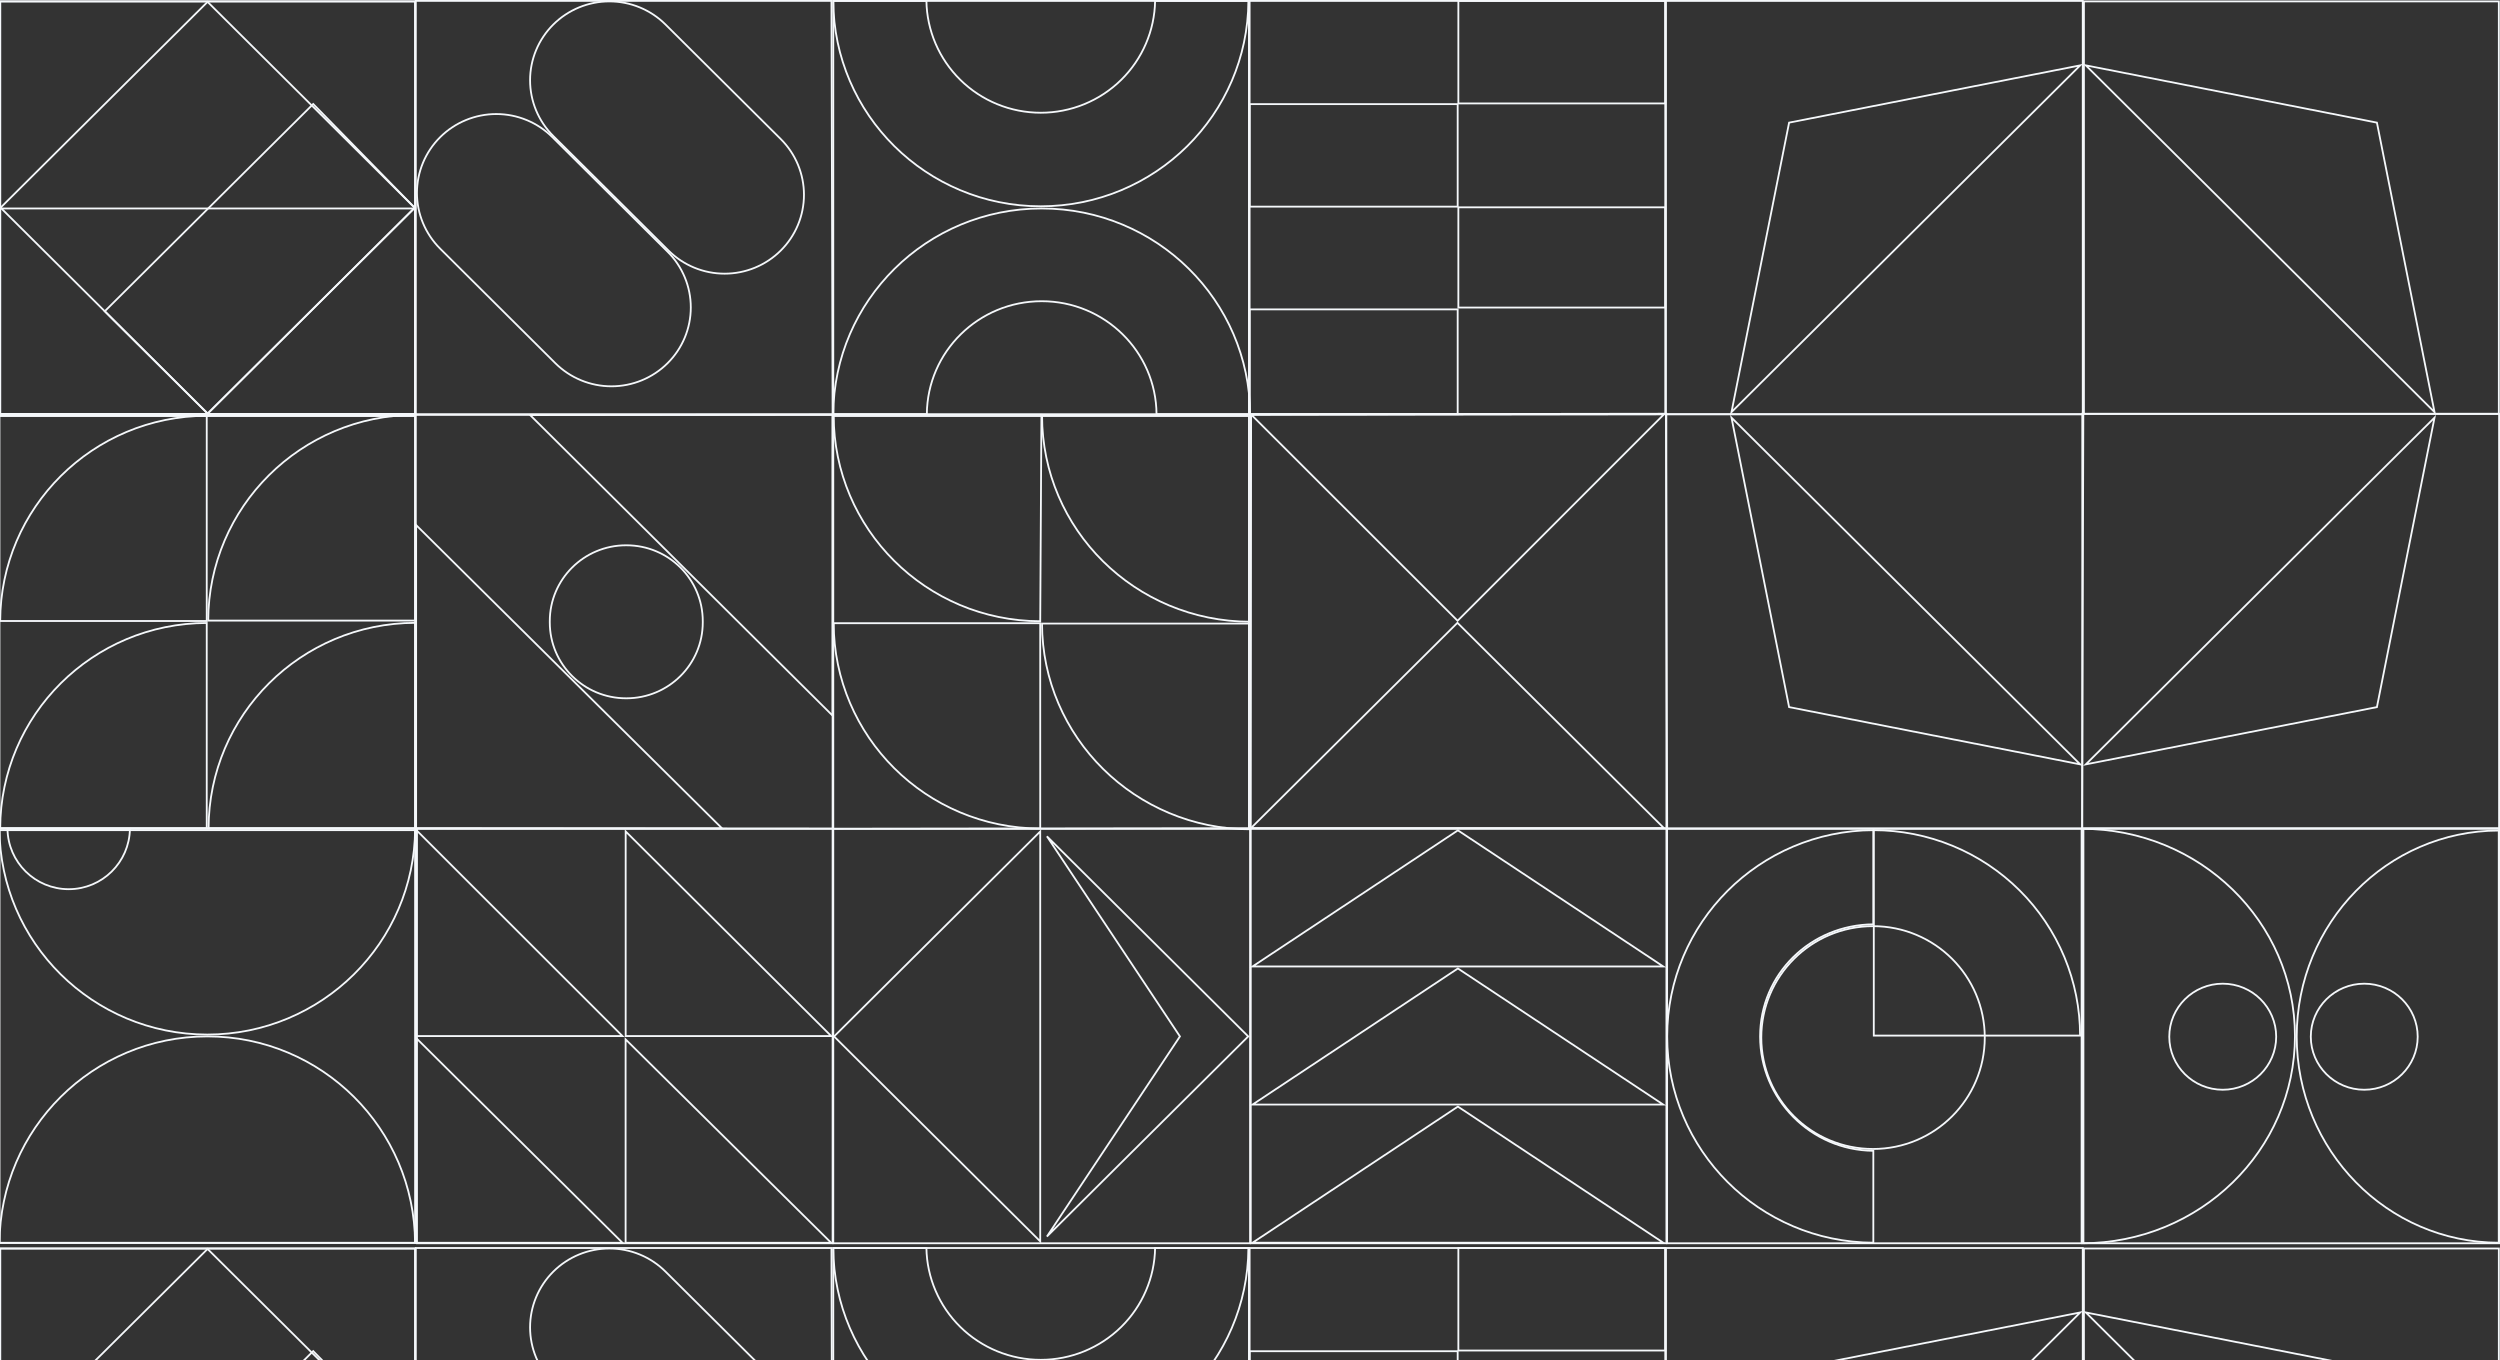 <?xml version="1.0" encoding="UTF-8"?> <svg xmlns="http://www.w3.org/2000/svg" width="1720" height="936" viewBox="0 0 1720 936" fill="none"><rect x="0" y="0" width="1720" height="936" fill="#333333" stroke="none"/><path d="M573.297 855.37V570.245H860.06V855.37H573.297Z" stroke="#F5F8FB" stroke-width="1.26"></path><path d="M286.86 855.37V570.245H572.83V855.37H286.86Z" stroke="#F5F8FB" stroke-width="1.26"></path><path d="M-0.329 855.03V571.15H285.588V855.03H-0.329Z" stroke="#F5F8FB" stroke-width="1.26"></path><path d="M-0.37 569.774V286.227H285.6V569.774H-0.37Z" stroke="#F5F8FB" stroke-width="1.26"></path><path d="M286.067 569.774V285.438H572.83V570.007L286.067 569.774Z" stroke="#F5F8FB" stroke-width="1.26"></path><path d="M573.297 570.168V286.227H859.266V569.775L573.297 570.168Z" stroke="#F5F8FB" stroke-width="1.26"></path><path d="M860.527 569.774L860.757 285.043L1146.44 284.65L1146.5 569.774H860.527Z" stroke="#F5F8FB" stroke-width="1.26"></path><path d="M1719.37 569.774V284.649H1432.61V569.774H1719.37Z" stroke="#F5F8FB" stroke-width="1.26"></path><path d="M1432.48 569.889L1433.33 285.043H1146.17L1147.02 569.889H1432.48Z" stroke="#F5F8FB" stroke-width="1.26"></path><path d="M1719.2 284.796V0.963H1433.74V284.796H1719.2Z" stroke="#F5F8FB" stroke-width="1.26"></path><path d="M1432.93 284.966V0.63H1146.17V284.966H1432.93Z" stroke="#F5F8FB" stroke-width="1.26"></path><path d="M859.733 284.966V0.63H1145.7V284.966H859.733Z" stroke="#F5F8FB" stroke-width="1.26"></path><path d="M573.297 284.966V0.63H859.266V284.966H573.297Z" stroke="#F5F8FB" stroke-width="1.26"></path><path d="M286.067 284.966V0.63H572.038L572.828 284.966H286.067Z" stroke="#F5F8FB" stroke-width="1.26"></path><path d="M0.134 284.796V0.963H285.597V284.796H0.134Z" stroke="#F5F8FB" stroke-width="1.26"></path><path d="M860.527 855.37V570.245H1146.5V855.37H860.527Z" stroke="#F5F8FB" stroke-width="1.26"></path><path d="M1146.96 855.37V570.245H1432.14V855.37H1146.96Z" stroke="#F5F8FB" stroke-width="1.26"></path><path d="M1433.4 855.37V570.245H1719.37V855.37H1433.4Z" stroke="#F5F8FB" stroke-width="1.26"></path><path d="M1003.35 71.163V0.63H1145.7V71.163H1003.35Z" stroke="#F5F8FB" stroke-width="1.26"></path><path d="M859.733 284.966V212.855H1002.88V284.966H859.733Z" stroke="#F5F8FB" stroke-width="1.26"></path><path d="M859.733 142.168V71.635H1002.88V142.168H859.733Z" stroke="#F5F8FB" stroke-width="1.26"></path><path d="M1003.35 211.594V142.639H1145.7V211.594H1003.35Z" stroke="#F5F8FB" stroke-width="1.26"></path><path d="M430.766 375.164H430.993C459.999 375.164 483.506 398.543 483.506 427.375V428.217C483.506 457.049 459.999 480.428 430.993 480.428H430.766C401.761 480.428 378.253 457.049 378.253 428.217V427.375C378.253 398.543 401.761 375.164 430.766 375.164Z" stroke="#F5F8FB" stroke-width="1.26"></path><path d="M572.83 285.326V492.362L364.721 285.572L572.83 285.326Z" stroke="#F5F8FB" stroke-width="1.26"></path><path d="M286.293 569.936V361.254L496.765 569.919L286.293 569.936Z" stroke="#F5F8FB" stroke-width="1.26"></path><path d="M1431.1 712.489H1289.17V571.15C1307.76 571.184 1326.15 574.84 1343.33 581.912C1360.58 589.017 1376.25 599.431 1389.45 612.559C1402.66 625.687 1413.13 641.272 1420.28 658.425C1427.42 675.566 1431.09 693.936 1431.1 712.489Z" stroke="#F5F8FB" stroke-width="1.26"></path><path d="M1365.52 713.848C1365.52 756.179 1331.1 790.499 1288.64 790.499C1246.19 790.499 1211.77 756.179 1211.77 713.848C1211.77 671.517 1246.19 637.197 1288.64 637.197C1331.1 637.197 1365.52 671.517 1365.52 713.848Z" stroke="#F5F8FB" stroke-width="1.26"></path><path d="M1210.96 713.066C1210.96 756.062 1245.77 791.409 1288.85 791.751V854.987C1210.46 854.648 1147.02 791.234 1147.02 713.066C1147.02 634.898 1210.46 571.489 1288.85 571.151V635.934C1245.79 636.261 1210.96 670.054 1210.96 713.066Z" stroke="#F5F8FB" stroke-width="1.26"></path><path d="M285.607 284.791H0.137L0.137 0.964H285.607V284.791Z" stroke="#F5F8FB" stroke-width="1.26"></path><path d="M285.6 285.755H-0.37L-0.37 143.428L285.6 143.428V285.755Z" stroke="#F5F8FB" stroke-width="1.26"></path><path d="M285.275 142.937L142.866 284.536L0.394 142.875L142.803 1.276L285.275 142.937Z" stroke="#F5F8FB" stroke-width="1.26"></path><path d="M142.869 284.539L72.075 214.148L215.48 71.566L285.348 142.987L142.869 284.539Z" stroke="#F5F8FB" stroke-width="1.26"></path><path d="M459.281 173.153L459.725 172.706L459.281 173.153C464.349 178.192 468.369 184.174 471.112 190.757C473.855 197.34 475.267 204.396 475.267 211.522C475.267 218.647 473.855 225.703 471.112 232.287C468.369 238.87 464.349 244.852 459.281 249.89L459.725 250.337L459.281 249.89C449.045 260.067 435.161 265.785 420.684 265.785C406.208 265.785 392.324 260.067 382.088 249.89L302.851 171.103C292.615 160.926 286.866 147.123 286.866 132.732C286.866 118.34 292.615 104.538 302.85 94.36C313.086 84.185 326.968 78.468 341.444 78.468C355.919 78.468 369.801 84.185 380.037 94.36C380.037 94.36 380.037 94.36 380.037 94.36L459.281 173.153Z" stroke="#F5F8FB" stroke-width="1.26"></path><path d="M537.141 172.389L537.141 172.389C532.074 177.429 526.058 181.427 519.436 184.155C512.814 186.882 505.716 188.286 498.548 188.286C491.38 188.286 484.283 186.882 477.661 184.155C471.039 181.427 465.023 177.429 459.955 172.389L459.955 172.389L380.682 93.602C380.682 93.602 380.682 93.602 380.681 93.602C370.446 83.424 364.697 69.622 364.697 55.231C364.697 40.839 370.446 27.037 380.682 16.859L380.682 16.859C385.749 11.819 391.765 7.822 398.387 5.094C405.009 2.366 412.107 0.962 419.275 0.962C426.443 0.962 433.54 2.366 440.162 5.094C446.784 7.822 452.8 11.819 457.868 16.859L457.868 16.859L537.141 95.652C542.21 100.691 546.23 106.673 548.973 113.256C551.716 119.839 553.128 126.895 553.128 134.021C553.128 141.146 551.716 148.202 548.973 154.786C546.23 161.369 542.21 167.351 537.141 172.389Z" stroke="#F5F8FB" stroke-width="1.26"></path><path d="M1432.61 855.37V570.245C1513.46 570.357 1578.93 634.149 1578.93 712.802C1578.93 791.454 1513.46 855.258 1432.61 855.37Z" stroke="#F5F8FB" stroke-width="1.26"></path><path d="M1719.15 571.417V854.994C1642.37 854.868 1580.14 791.45 1580.14 713.209C1580.14 634.968 1642.37 571.544 1719.15 571.417Z" stroke="#F5F8FB" stroke-width="1.26"></path><path d="M1566.01 713.262C1566.01 733.406 1549.55 749.745 1529.24 749.745C1508.92 749.745 1492.46 733.406 1492.46 713.262C1492.46 693.117 1508.92 676.779 1529.24 676.779C1549.55 676.779 1566.01 693.117 1566.01 713.262Z" stroke="#F5F8FB" stroke-width="1.26"></path><path d="M1663.37 713.262C1663.37 733.406 1646.91 749.745 1626.6 749.745C1606.28 749.745 1589.83 733.406 1589.83 713.262C1589.83 693.117 1606.28 676.779 1626.6 676.779C1646.91 676.779 1663.37 693.117 1663.37 713.262Z" stroke="#F5F8FB" stroke-width="1.26"></path><path d="M1635.32 486.481L1674.95 287.331L1435.03 525.886L1635.32 486.481Z" stroke="#F5F8FB" stroke-width="1.26"></path><path d="M1635.32 84.375L1435.03 44.969L1674.95 283.524L1635.32 84.375Z" stroke="#F5F8FB" stroke-width="1.26"></path><path d="M1230.9 84.375L1191.27 283.524L1431.19 44.969L1230.9 84.375Z" stroke="#F5F8FB" stroke-width="1.26"></path><path d="M1230.9 486.481L1431.19 525.886L1191.27 287.331L1230.9 486.481Z" stroke="#F5F8FB" stroke-width="1.26"></path><path d="M715.673 854.067L573.835 713.06L715.673 572.058V854.067Z" stroke="#F5F8FB" stroke-width="1.26"></path><path d="M720.278 575.379L858.775 713.06L720.278 850.746L811.559 713.408L811.791 713.06L811.559 712.711L720.278 575.379Z" stroke="#F5F8FB" stroke-width="1.26"></path><path d="M1002.81 427.082L861.02 285.436L1144.81 285.045L1002.81 427.082Z" stroke="#F5F8FB" stroke-width="1.26"></path><path d="M1002.72 428.494L1144.81 569.768L860.63 569.773L1002.72 428.494Z" stroke="#F5F8FB" stroke-width="1.26"></path><path d="M1003.03 761.33L1144.3 854.975H861.758L1003.03 761.33Z" stroke="#F5F8FB" stroke-width="1.26"></path><path d="M1003.03 666.305L1144.3 759.944H861.758L1003.03 666.305Z" stroke="#F5F8FB" stroke-width="1.26"></path><path d="M1003.03 571.276L1144.3 664.92H861.758L1003.03 571.276Z" stroke="#F5F8FB" stroke-width="1.26"></path><path d="M-0.369 570.245H285.599C285.257 648.469 221.31 711.783 142.639 711.783C63.967 711.783 -0.027 648.469 -0.369 570.245Z" stroke="#F5F8FB" stroke-width="1.26"></path><path d="M142.689 713.041C221.387 713.041 285.223 776.606 285.562 855.152H-0.328C0.013 776.606 63.99 713.041 142.689 713.041Z" stroke="#F5F8FB" stroke-width="1.26"></path><path d="M47.264 611.765C24.216 611.765 5.488 593.232 5.152 570.237H89.383C89.046 593.232 70.313 611.765 47.264 611.765Z" stroke="#F5F8FB" stroke-width="1.26"></path><path d="M716.5 285.438L715.676 427.408C637.161 427.238 573.571 363.9 573.571 285.806V285.438H716.5Z" stroke="#F5F8FB" stroke-width="1.26"></path><path d="M860.06 427.764C780.974 427.572 716.938 364.197 716.938 286.062V286.054L716.937 286.046L716.928 285.656L860.06 285.439V427.764Z" stroke="#F5F8FB" stroke-width="1.26"></path><path d="M860.06 570.562C781.066 570.419 717.071 507.128 716.912 429.025H860.06V570.562Z" stroke="#F5F8FB" stroke-width="1.26"></path><path d="M715.673 570.02C637.265 569.874 573.73 506.708 573.571 428.752H715.673V570.02Z" stroke="#F5F8FB" stroke-width="1.26"></path><path d="M637.659 284.966H573.298C573.64 206.742 637.703 143.428 716.681 143.428C795.659 143.428 859.716 206.747 860.059 284.966H795.697C795.356 241.974 760.108 207.237 716.681 207.237C673.255 207.237 638.001 241.974 637.659 284.966Z" stroke="#F5F8FB" stroke-width="1.26"></path><path d="M771.43 54.888C786.017 40.51 794.366 21.037 794.709 0.632H858.892C858.55 78.724 794.665 141.93 716.036 141.93C637.408 141.93 573.635 78.725 573.294 0.632H637.369C637.712 21.037 646.061 40.51 660.648 54.888C675.384 69.412 695.292 77.561 716.039 77.561C736.786 77.561 756.695 69.412 771.43 54.888Z" stroke="#F5F8FB" stroke-width="1.26"></path><path d="M430.463 572.019L571.878 712.816H430.463V572.019Z" stroke="#F5F8FB" stroke-width="1.26"></path><path d="M286.464 571.136L428.265 712.816H286.464V571.136Z" stroke="#F5F8FB" stroke-width="1.26"></path><path d="M430.416 715.086L571.83 855.03H430.416V715.086Z" stroke="#F5F8FB" stroke-width="1.26"></path><path d="M286.464 714.321L428.258 855.029H286.464V714.321Z" stroke="#F5F8FB" stroke-width="1.26"></path><path d="M0.134 569.89C0.286 491.932 63.817 428.756 142.236 428.604V569.89H0.134Z" stroke="#F5F8FB" stroke-width="1.26"></path><path d="M143.497 569.89C143.626 491.897 207.161 428.69 285.598 428.515V569.89H143.497Z" stroke="#F5F8FB" stroke-width="1.26"></path><path d="M143.246 426.976C143.423 348.859 207.06 285.564 285.6 285.438V426.976H143.246Z" stroke="#F5F8FB" stroke-width="1.26"></path><path d="M0.134 427.254C0.312 349.326 63.841 286.184 142.236 286.057V427.254H0.134Z" stroke="#F5F8FB" stroke-width="1.26"></path><path d="M1719.2 1142.8V858.963H1433.74V1142.8H1719.2Z" stroke="#F5F8FB" stroke-width="1.26"></path><path d="M1432.93 1142.97V858.63H1146.17V1142.97H1432.93Z" stroke="#F5F8FB" stroke-width="1.26"></path><path d="M859.733 1142.97V858.63H1145.7V1142.97H859.733Z" stroke="#F5F8FB" stroke-width="1.26"></path><path d="M573.297 1142.97V858.63H859.266V1142.97H573.297Z" stroke="#F5F8FB" stroke-width="1.26"></path><path d="M286.067 1142.97V858.63H572.038L572.828 1142.97H286.067Z" stroke="#F5F8FB" stroke-width="1.26"></path><path d="M0.134 1142.8V858.963H285.597V1142.8H0.134Z" stroke="#F5F8FB" stroke-width="1.26"></path><path d="M1003.35 929.163V858.63H1145.7V929.163H1003.35Z" stroke="#F5F8FB" stroke-width="1.26"></path><path d="M859.733 1000.17V929.635H1002.88V1000.17H859.733Z" stroke="#F5F8FB" stroke-width="1.26"></path><path d="M285.607 1142.79H0.137L0.137 858.964H285.607V1142.79Z" stroke="#F5F8FB" stroke-width="1.26"></path><path d="M285.275 1000.94L142.866 1142.54L0.394 1000.87L142.803 859.276L285.275 1000.94Z" stroke="#F5F8FB" stroke-width="1.26"></path><path d="M142.869 1142.54L72.075 1072.15L215.48 929.566L285.348 1000.99L142.869 1142.54Z" stroke="#F5F8FB" stroke-width="1.26"></path><path d="M459.281 1031.15L459.725 1030.71L459.281 1031.15C464.349 1036.19 468.369 1042.17 471.112 1048.76C473.855 1055.34 475.267 1062.4 475.267 1069.52C475.267 1076.65 473.855 1083.7 471.112 1090.29C468.369 1096.87 464.349 1102.85 459.281 1107.89L459.725 1108.34L459.281 1107.89C449.045 1118.07 435.161 1123.79 420.684 1123.79C406.208 1123.79 392.324 1118.07 382.088 1107.89L302.851 1029.1C292.615 1018.93 286.866 1005.12 286.866 990.732C286.866 976.34 292.615 962.538 302.85 952.36C313.086 942.185 326.968 936.468 341.444 936.468C355.919 936.468 369.801 942.185 380.037 952.36C380.037 952.36 380.037 952.36 380.037 952.36L459.281 1031.15Z" stroke="#F5F8FB" stroke-width="1.26"></path><path d="M537.141 1030.39L537.141 1030.39C532.074 1035.43 526.058 1039.43 519.436 1042.15C512.814 1044.88 505.716 1046.29 498.548 1046.29C491.38 1046.29 484.283 1044.88 477.661 1042.15C471.039 1039.43 465.023 1035.43 459.955 1030.39L459.955 1030.39L380.682 951.602C380.682 951.602 380.682 951.602 380.681 951.602C370.446 941.425 364.697 927.622 364.697 913.231C364.697 898.839 370.446 885.037 380.682 874.859L380.682 874.859C385.749 869.819 391.765 865.822 398.387 863.094C405.009 860.366 412.107 858.962 419.275 858.962C426.443 858.962 433.54 860.366 440.162 863.094C446.784 865.822 452.8 869.819 457.868 874.859L457.868 874.859L537.141 953.652C542.21 958.691 546.23 964.673 548.973 971.256C551.716 977.839 553.128 984.895 553.128 992.021C553.128 999.146 551.716 1006.2 548.973 1012.79C546.23 1019.37 542.21 1025.35 537.141 1030.39Z" stroke="#F5F8FB" stroke-width="1.26"></path><path d="M1635.32 942.375L1435.03 902.969L1674.95 1141.52L1635.32 942.375Z" stroke="#F5F8FB" stroke-width="1.26"></path><path d="M1230.9 942.375L1191.27 1141.52L1431.19 902.969L1230.9 942.375Z" stroke="#F5F8FB" stroke-width="1.26"></path><path d="M771.43 912.888C786.017 898.51 794.366 879.037 794.709 858.632H858.892C858.55 936.724 794.665 999.93 716.036 999.93C637.408 999.93 573.635 936.725 573.294 858.632H637.369C637.712 879.037 646.061 898.51 660.648 912.888C675.384 927.412 695.292 935.561 716.039 935.561C736.786 935.561 756.695 927.412 771.43 912.888Z" stroke="#F5F8FB" stroke-width="1.26"></path></svg> 